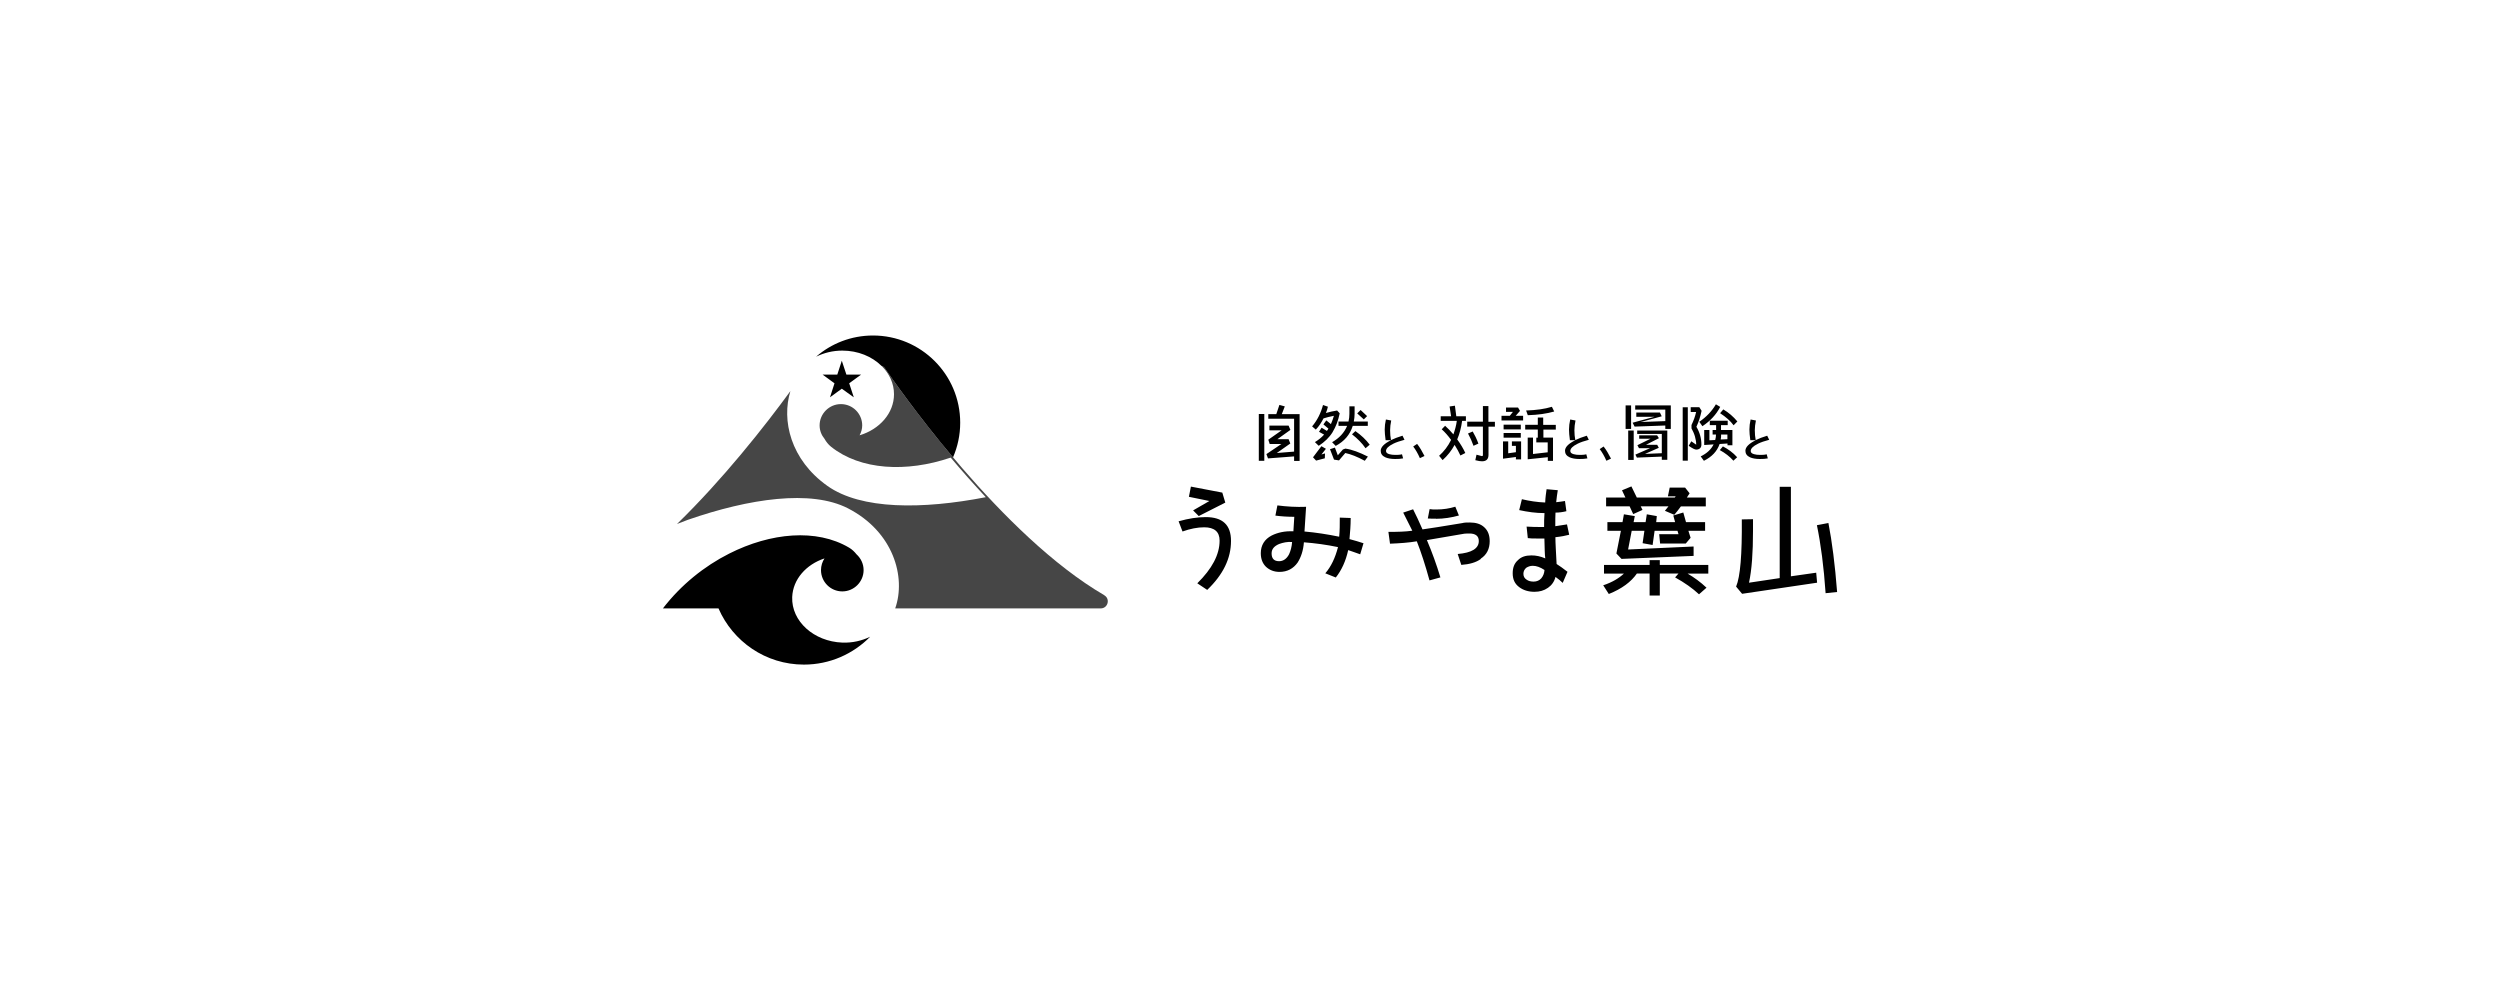 <svg viewBox="0 0 250 100" xmlns="http://www.w3.org/2000/svg"><path d="m110.43 59.52c-10.24-5.96-20.38-20.41-21.94-22.7-.09-.12-.21-.2-.35-.25.78.76 1.26 1.76 1.26 2.85 0 1.9-1.44 3.51-3.44 4.11.16-.3.26-.63.26-.99 0-1.18-.96-2.13-2.13-2.13s-2.13.96-2.13 2.13c0 .51.19.98.49 1.34.16.29.37.56.65.79 2.94 2.35 7.54 2.59 11.94 1.1h.04c1.08 1.29 2.26 2.62 3.5 3.95-6.35 1.23-12.47 1.26-15.84-1.13-3.7-2.62-4.6-6.57-3.7-9.48-1.19 1.63-2.9 3.89-4.97 6.36-1.87 2.24-4.04 4.66-6.37 6.93.14-.05.96-.37 1.09-.42 6.14-2.13 12.31-3.04 16-1.15 4.56 2.34 5.83 6.89 4.73 10.01h20.55c.72 0 .98-.95.36-1.31z" fill="#464646"/><path d="m120.72 58.99-.99-.66c1.47-1.45 2.23-2.86 2.23-4.27 0-.88-.52-1.33-1.54-1.33-.66 0-1.39.14-2.17.42l-.39-1.02c.99-.28 1.89-.42 2.71-.42 1.69 0 2.53.78 2.53 2.38 0 1.75-.78 3.37-2.39 4.91zm-.84-7.38-.57-.57 1.63-.94-2.05-.42.2-1.02 3.14.6.3 1-2.66 1.35zm16.47 2.71-.33 1.11c-.42-.14-.82-.3-1.2-.42-.24 1.09-.66 2.01-1.24 2.74l-1.05-.42c.57-.66.99-1.53 1.27-2.62-1.15-.24-2.27-.39-3.41-.48-.06.84-.3 1.51-.63 2.03-.42.59-1.02.93-1.81.93-.54 0-1-.18-1.36-.52-.33-.33-.51-.77-.51-1.35 0-.78.36-1.39 1.09-1.77.6-.3 1.33-.46 2.17-.42l.09-1.45c-.66 0-1.29-.04-1.89-.12l.2-1.02c.94.12 1.91.18 2.87.14l-.16 2.47c1.15.1 2.29.28 3.47.52.06-.6.06-1.24.06-1.91l1.09.04c0 .75-.06 1.45-.12 2.11.49.14.97.26 1.42.42h-.02zm-7.14-.12c-.48-.04-.91.06-1.3.2-.51.22-.75.52-.75.94 0 .51.24.78.75.78.42 0 .76-.24 1-.7.15-.33.27-.75.3-1.23zm18.88 1.69c-.48.36-1.15.54-1.96.6l-.36-1.09c1.39-.12 2.11-.54 2.11-1.3 0-.51-.34-.75-.94-.75-.14 0-.33 0-.51.02l-3.74.64c.51 1.2.96 2.44 1.35 3.73l-1.09.3c-.42-1.53-.84-2.82-1.27-3.91-.81.14-1.71.2-2.68.24l-.16-1.18c.91 0 1.72-.02 2.39-.12-.34-.66-.64-1.29-.91-1.81l.99-.33c.28.54.58 1.2.94 2.01.66-.09 1.99-.3 3.98-.63.2-.06.48-.06.75-.06.6 0 1.09.14 1.45.48.36.33.54.78.54 1.39 0 .75-.29 1.36-.9 1.75zm-4.49-4.02c-.28 0-.54 0-.82-.02l.18-.94c.22.04.42.04.66.04.7 0 1.33-.1 1.91-.28l.36.88c-.72.2-1.51.33-2.29.33zm13.3 1.61c-.34.09-.78.18-1.36.24 0 .6.06 1.47.12 2.68.3.18.66.45 1.09.78l-.48 1.11c-.18-.18-.42-.39-.72-.6-.12.48-.39.84-.75 1.09-.4.28-.84.4-1.36.4-.6 0-1.11-.16-1.51-.46-.45-.33-.66-.78-.66-1.39 0-.57.16-.99.52-1.31.33-.34.78-.48 1.35-.48.46 0 .91.09 1.39.3-.06-.34-.06-1.02-.09-1.99h-.82c-.3 0-.6 0-.84-.04l-.12-1.15c.46.04 1.06.04 1.75.04 0-.46 0-.91.04-1.39-.88 0-1.69-.12-2.53-.3l.27-1.09c.76.18 1.54.3 2.33.33.02-.54.09-.96.14-1.33l1.12.1c-.06.36-.12.78-.16 1.2.28-.04.58-.06.88-.12l.14 1.02c-.36.09-.72.14-1.09.14-.02.34-.02.76-.02 1.36.27-.04.66-.1 1.17-.18l.22 1.03h-.02zm-2.45 3.52c-.42-.28-.81-.42-1.17-.42-.28 0-.48.09-.66.2-.18.16-.28.36-.28.6 0 .28.12.46.34.6.18.12.39.18.69.18s.58-.12.76-.33c.2-.24.3-.52.32-.84zm5.87 1.53c.91-.3 1.59-.72 2.07-1.17h-1.99v-.87h4.56v-.48h1.02v.48h4.85v.87h-2.07c.66.39 1.29.84 1.89 1.41l-.75.66c-.64-.6-1.45-1.17-2.39-1.69l.34-.39h-1.87v2.2h-1.02v-2.2h-1.27c-.58.84-1.51 1.53-2.81 2.05l-.57-.89v.02zm10.27-7.89h-2.5c-.24.33-.46.6-.66.84l-.94-.4c.12-.14.24-.3.36-.45h-2.78l.18.36-.93.42-.36-.78h-2.35v-.88h1.93l-.34-.72.94-.39.54 1.11h3.8l.09-.12h-.78l.18-.87h1.54l.45.57-.27.42h1.89v.89zm-8.34 1.57.14-.78 1.09.18-.12.6h1.2l.12-.78 1 .18-.06.6h1.89l-.18-.66 1-.3.27.96h1.91v.87h-1.67l.22.7-.48.57h-2.57l-.09-.93h1.93l-.1-.34h-2.29l-.2 1.42-1-.18.18-1.24h-1.27l-.36 1.87 6.55-.3v.94l-7.21.3-.51-.54.45-2.27h-1.35v-.87zm11.96 7.17-.6-.72c.42-.99.6-3.22.57-6.72l1.12-.02v1.17c0 2.17-.12 3.88-.4 5.18l3.07-.46v-9.13h1.12v8.95l2.53-.36.09 1zm8.35-.06c-.18-2.65-.48-4.91-.87-6.8l1.15-.22c.36 1.85.66 4.16.87 6.9zm-56.68-13.24v-4.68h.55v4.68zm3.53 0v-.44l-2.61.2-.16-.43 1.5-1.01h-1.17l-.14-.43 1.34-.94h-1.23v-.47h1.92l.18.43-1.3.93h1.12l.17.43-1.35.95 1.73-.14v-3.29h-2.58v-.46h.8l.31-.92.54.15-.3.77h1.78v4.68h-.55zm3.86-2.88c-.34.55-.82 1.01-1.4 1.38l-.38-.37c.35-.21.66-.46.92-.75l-.51-.28.26-.41.53.32c.06-.07.11-.15.15-.23l-.5-.42.29-.4.46.37c.12-.26.21-.53.3-.83-.42.08-.75.17-1.04.26-.21.41-.46.8-.77 1.12l-.37-.32c.52-.62.87-1.32 1.09-2.14l.49.17c-.04.21-.12.43-.2.63.35-.11.72-.18 1.12-.25l.26.28c-.15.74-.39 1.35-.7 1.86zm-1.13 2.25.36-.11-.02.49-.87.23-.31-.33.84-1.11.45.26-.44.56zm4.32.62c-.74-.4-1.38-.65-1.93-.77l-.63.74-.5-.08-.4-1.04.49-.16.29.77.51-.58.25-.09c.65.09 1.39.37 2.25.8l-.32.43v-.02zm-1.19-3.47c-.28.88-.84 1.53-1.7 1.99l-.36-.37c.7-.4 1.21-.93 1.5-1.63h-.86v-.44h1c.06-.25.09-.51.09-.77v-.75h.52v.75c0 .26-.03.52-.08.77h1.4v.44h-1.52.01zm1.28 2.22c-.34-.5-.8-.96-1.35-1.39l.34-.32c.58.41 1.06.86 1.43 1.36l-.41.35zm-.17-2.88-.66-.6.34-.34.65.61zm2.94 2.44c-.48.23-.72.48-.72.72 0 .15.11.26.34.32.17.05.36.07.6.07.2 0 .41 0 .66-.06l.11.41c-.25.05-.51.06-.8.06-.4 0-.74-.06-.98-.17-.31-.14-.46-.36-.46-.65 0-.36.34-.72 1.04-1.06h-.55c-.06-.44-.09-.79-.09-1.07 0-.31.04-.65.12-1l.53.1c-.07.35-.11.67-.11.97 0 .36.03.68.09.99.32-.16.7-.3 1.15-.44l.2.41c-.43.12-.82.24-1.14.4zm18.43 0c-.48.23-.72.48-.72.72 0 .15.11.26.34.32.17.05.36.07.6.07.2 0 .41 0 .66-.06l.11.41c-.25.05-.51.06-.8.06-.4 0-.74-.06-.98-.17-.31-.14-.46-.36-.46-.65 0-.36.34-.72 1.04-1.06h-.55c-.06-.44-.09-.79-.09-1.07 0-.31.04-.65.12-1l.53.1c-.07.35-.11.67-.11.97 0 .36.03.68.09.99.32-.16.7-.3 1.15-.44l.2.41c-.44.12-.82.24-1.14.4zm18.04 0c-.48.23-.72.48-.72.72 0 .15.11.26.34.32.17.05.36.07.6.07.2 0 .41 0 .66-.06l.11.41c-.25.05-.51.06-.8.06-.4 0-.74-.06-.98-.17-.31-.14-.46-.36-.46-.65 0-.36.34-.72 1.04-1.06h-.55c-.06-.44-.09-.79-.09-1.07 0-.31.04-.65.12-1l.53.1c-.07.35-.11.67-.11.97 0 .36.03.68.09.99.32-.16.7-.3 1.15-.44l.2.41c-.44.12-.82.24-1.14.4zm-33.8 1.44c-.2-.46-.43-.86-.67-1.17l.39-.26c.28.35.5.75.74 1.21l-.45.21h-.01zm4.22-3.73c-.09.67-.25 1.3-.49 1.85.35.48.61.92.81 1.36l-.49.25c-.15-.34-.35-.69-.58-1.06-.31.57-.7 1.07-1.2 1.52l-.35-.43c.49-.44.89-.96 1.2-1.59-.31-.42-.61-.77-.94-1.06l.34-.35c.28.25.55.53.83.86.15-.43.28-.88.34-1.35h-1.61v-.46h1.04l-.15-.98.53-.08.14 1.06h.96v.46h-.39zm2.64.56v2.83c0 .43-.21.65-.65.65-.14 0-.37-.03-.67-.11l.12-.55c.32.09.5.14.53.14.08 0 .11-.03.11-.11v-2.84h-1.57v-.49h1.57v-1.56h.55v1.57h.65v.49h-.65v-.02zm-1.5 1.93c-.15-.43-.33-.83-.55-1.23l.47-.2c.2.34.4.74.57 1.21zm2.8-2.53v-.47h.83l.31-.39h-.69v-.44h1.2l.2.34-.43.49h.74v.47zm1.44 3.9v-.25l-1.29.17v-1.73h.52v1.19l.77-.11v-.63h-.4v-.45h.92v1.8h-.52zm-1.23-3.01v-.47h1.72v.47zm0 .83v-.47h1.72v.47zm3.98-.83v.82h.96v2.33h-.52v-.37l-2.01.21v-2.17h.53v1.64l1.47-.17v-.99h-1.14v-.47h.15v-.82h-1.26v-.47h1.26v-.73h.54v.74h1.26v.47h-1.26zm-1.56-1.42-.17-.47c1-.03 1.86-.15 2.58-.37l.23.47c-.72.21-1.6.34-2.64.37zm16 4.55h-.51v-5.34h.51zm1.38-4.99c-.12.57-.29 1.11-.52 1.6.34.57.5 1.17.5 1.78 0 .15-.04.27-.13.36s-.23.14-.39.14c-.13 0-.38-.12-.75-.38l.26-.45c.09.06.26.18.49.34 0-.26-.04-.53-.13-.84-.09-.3-.21-.55-.34-.79v-.34c.21-.44.37-.87.46-1.3h-.54v-.48h.86zm1.86-.39c-.4.77-.99 1.41-1.78 1.93l-.31-.44c.7-.48 1.26-1.06 1.66-1.75zm1.23 3.84h-.5v-.18l-.79.05c-.25.73-.77 1.28-1.57 1.68l-.32-.44c.61-.3 1.04-.69 1.29-1.2l-.94.06v-1.5h.52v1.03l.58-.03c.05-.18.08-.37.08-.55h-.34v-.45h.35v-.49h-.63v-.44h1.79v.44h-.67v.49h1.14v1.54h.01zm.46 1.2-.37.34c-.37-.42-.83-.77-1.36-1.06l.31-.37c.52.27 1.01.62 1.43 1.09zm.03-3.59-.38.39c-.31-.43-.77-.83-1.35-1.21l.32-.38c.54.32 1 .72 1.41 1.21zm-1 1.78v-.47h-.63c0 .18 0 .35-.04.5zm-12.1 2.16c-.2-.46-.43-.86-.67-1.17l.39-.26c.28.35.5.75.74 1.21l-.45.21h-.01zm2.47-3.19h-.55v-2.35h.55zm3.42 0v-.34l-3.07.11-.2-.39 2.18-.59h-1.81v-.43h2.36l.18.38-2.1.57 2.46-.09v-1.15h-3.01v-.42h3.56v2.35h-.56zm-3.71 3.1v-2.94h.55v2.94zm2.19-1.17h-1.11l-.16-.3 1.32-.65h-1.14v-.34h1.79l.18.29-1.29.66h1.12l.16.3-1.38.61 1.68-.07v-1.93h-2.46v-.34h3.01v2.93h-.55v-.32l-2.49.1-.15-.3 1.46-.64zm-80.78-9.76c1.57 0 2.97.59 3.91 1.52.14.05.26.12.35.25.72 1.05 3.27 4.7 6.81 8.91.46-1.06.72-2.23.72-3.47 0-4.82-3.91-8.72-8.72-8.72-2.18 0-4.17.8-5.69 2.12.77-.38 1.66-.61 2.62-.61zm.69 3.27 1.19-.87h-1.47l-.46-1.39-.45 1.39h-1.47s1.19.87 1.19.87l-.45 1.4 1.18-.86 1.2.86zm-.69 25.93c-2.85-.11-5.1-2.14-5.01-4.55.07-1.78 1.39-3.26 3.23-3.87-.22.34-.35.74-.35 1.17 0 1.18.96 2.13 2.13 2.13s2.13-.96 2.13-2.13c0-.63-.28-1.19-.71-1.58-.2-.25-.44-.49-.75-.67-3.25-1.92-7.83-1.5-11.98.6-2.5 1.26-4.83 3.14-6.63 5.48h5.56c1.43 3.3 4.71 5.62 8.54 5.62 2.6 0 4.94-1.07 6.63-2.79-.82.4-1.77.63-2.8.59z"/></svg>